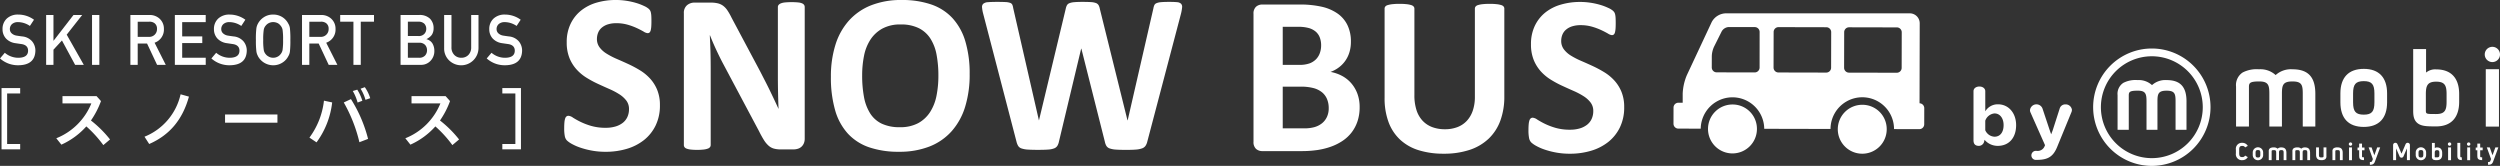 <svg xmlns="http://www.w3.org/2000/svg" width="651.784" height="43.246" viewBox="0 0 651.784 43.246">
  <rect x="0" y="0" width="651.784" height="43.246" fill="#333333" stroke="none"/>
  <g id="グループ_152" data-name="グループ 152" transform="translate(-213.216 -59.133)">
    <g id="グループ_151" data-name="グループ 151" transform="translate(-95)">
      <g id="グループ_139" data-name="グループ 139" transform="translate(820.73 71.339)">
        <path id="パス_4921" data-name="パス 4921" d="M16.329,152.094a2.82,2.82,0,0,1,2.408-1.9c1.413,0,2.372,1.239,2.372,3.053,0,1.868-.906,3.018-2.372,3.018a2.765,2.765,0,0,1-2.408-1.692Zm-.192,4.971a4.493,4.493,0,0,0,3.437,1.587c2.931,0,4.8-2.093,4.8-5.39,0-3.176-1.971-5.444-4.728-5.444a3.757,3.757,0,0,0-3.314,1.833V144.4c0-.715-.645-1.221-1.535-1.221s-1.536.506-1.536,1.221v12.787c0,.995.471,1.466,1.431,1.466a1.43,1.43,0,0,0,1.343-1.1Z" transform="translate(-11.258 -132.828)" fill="#fff"/>
        <path id="パス_4922" data-name="パス 4922" d="M30.069,156.931l-.192.437a1.938,1.938,0,0,1-1.953,1.046h-.437a1.188,1.188,0,0,0,0,2.339h.593c2.826-.018,4.187-.926,5.2-3.489l3.645-8.879a1.735,1.735,0,0,0,.158-.681,1.642,1.642,0,0,0-1.745-1.413,1.487,1.487,0,0,0-1.448,1.082l-1.71,5.321a.6.6,0,0,1-.035.105l-.123.366c-.243.645-.261.663-.33.873h-.053a4.262,4.262,0,0,0-.176-.507c-.035-.122-.14-.419-.192-.575a2.811,2.811,0,0,1-.1-.281l-1.763-5.3a1.689,1.689,0,0,0-3.263.418,1.374,1.374,0,0,0,.123.576Z" transform="translate(-9.414 -131.281)" fill="#fff"/>
        <path id="パス_4923" data-name="パス 4923" d="M88,155.1H84.72v-8.52c0-2.258-.215-3.225-2.688-3.225-2.5,0-2.742.968-2.742,3.225v8.52H76.011v-8.547c0-2.231-.269-3.2-2.633-3.2-2.42,0-2.688.377-2.688,1.451v10.3H67.33V144.7a3.913,3.913,0,0,1,1.721-3.683,7.943,7.943,0,0,1,4.247-.834,5.874,5.874,0,0,1,4.353,1.506,5.961,5.961,0,0,1,4.382-1.506c4.194,0,5.967,2.124,5.967,6.4Z" transform="translate(3.126 -134.326)" fill="#fff"/>
        <path id="パス_4924" data-name="パス 4924" d="M85.464,148.821V146.51c0-4.166,2.15-6.4,6.1-6.4,4.005,0,6.075,2.312,6.075,6.4v2.312c0,4.166-2.124,6.423-6.075,6.423-4.031,0-6.1-2.283-6.1-6.423m8.87,0V146.51c0-2.366-.672-3.2-2.769-3.2-2.123,0-2.795.833-2.795,3.2v2.312c0,2.393.672,3.225,2.795,3.225,2.1,0,2.769-.833,2.769-3.225" transform="translate(12.195 -134.362)" fill="#fff"/>
        <path id="パス_4925" data-name="パス 4925" d="M99.621,156.24c-1.506-.86-1.506-2.526-1.506-3.735V136.673h3.36V142.8a3.7,3.7,0,0,1,2.634-.833c3.978,0,5.994,2.366,5.994,6.423v2.016c0,4.139-2.1,6.425-5.994,6.425-2.177,0-3.494-.027-4.488-.592m7.2-5.832v-2.016c0-2.177-.431-3.225-2.715-3.225-2.258,0-2.688,1.049-2.688,3.225v4.166c0,1.049,0,1.049,2.688,1.049,2.285,0,2.715-1.022,2.715-3.2" transform="translate(18.521 -136.082)" fill="#fff"/>
        <path id="パス_4926" data-name="パス 4926" d="M110.552,138.268a1.988,1.988,0,1,1,1.988,1.989,1.984,1.984,0,0,1-1.988-1.989m.269,3.843h3.44v14.971h-3.44Z" transform="translate(24.741 -136.279)" fill="#fff"/>
        <path id="パス_4927" data-name="パス 4927" d="M67.3,155.707v-.957a1.559,1.559,0,0,1,1.676-1.785,1.6,1.6,0,0,1,1.425.8l-.689.4a.793.793,0,0,0-.737-.395c-.683,0-.813.365-.813.977v.957c0,.821.3.983.813.983a.791.791,0,0,0,.737-.4l.689.4a1.6,1.6,0,0,1-1.425.8,1.555,1.555,0,0,1-1.676-1.784" transform="translate(3.112 -127.935)" fill="#fff"/>
        <path id="パス_4928" data-name="パス 4928" d="M70.231,155.684v-.515a1.358,1.358,0,1,1,2.712,0v.515a1.358,1.358,0,1,1-2.712,0m1.976,0v-.515c0-.527-.15-.713-.617-.713s-.623.186-.623.713v.515c0,.533.15.719.623.719s.617-.186.617-.719" transform="translate(4.577 -127.545)" fill="#fff"/>
        <path id="パス_4929" data-name="パス 4929" d="M77.621,157.083H76.89v-1.9c0-.5-.048-.719-.6-.719s-.611.216-.611.719v1.9h-.731v-1.9c0-.5-.06-.713-.587-.713s-.6.084-.6.323v2.294h-.749v-2.316a.872.872,0,0,1,.383-.821,1.77,1.77,0,0,1,.947-.186,1.311,1.311,0,0,1,.971.336,1.323,1.323,0,0,1,.975-.336c.935,0,1.329.473,1.329,1.425Z" transform="translate(5.97 -127.537)" fill="#fff"/>
        <path id="パス_4930" data-name="パス 4930" d="M81.735,157.083H81v-1.9c0-.5-.048-.719-.6-.719s-.611.216-.611.719v1.9h-.731v-1.9c0-.5-.06-.713-.587-.713s-.6.084-.6.323v2.294h-.749v-2.316a.872.872,0,0,1,.383-.821,1.77,1.77,0,0,1,.947-.186,1.311,1.311,0,0,1,.971.336,1.323,1.323,0,0,1,.975-.336c.935,0,1.329.473,1.329,1.425Z" transform="translate(8.028 -127.537)" fill="#fff"/>
        <path id="パス_4931" data-name="パス 4931" d="M83.183,153.756h.749v2.282a.9.9,0,0,1-.384.855,1.82,1.82,0,0,1-.963.186c-.923,0-1.347-.467-1.347-1.419v-1.9h.749v1.9c0,.5.048.713.6.713s.6-.084.6-.359Z" transform="translate(10.081 -127.539)" fill="#fff"/>
        <path id="パス_4932" data-name="パス 4932" d="M84.831,157.083h-.749V154.8a.9.9,0,0,1,.384-.855,1.763,1.763,0,0,1,.963-.186c.929,0,1.329.473,1.329,1.419v1.9h-.731v-1.9c0-.5-.042-.713-.593-.713s-.6.084-.6.359Z" transform="translate(11.504 -127.537)" fill="#fff"/>
        <path id="パス_4933" data-name="パス 4933" d="M86.924,153.333a.443.443,0,1,1,.444.444.443.443,0,0,1-.444-.444m.06.857h.767v3.335h-.767Z" transform="translate(12.925 -127.972)" fill="#fff"/>
        <path id="パス_4934" data-name="パス 4934" d="M89.611,154.841v1.515c0,.311.03.317.515.317v.73c-1.065,0-1.263-.424-1.263-1.047v-1.515h-.419v-.713h.419V153.1h.749v1.023h.647v.713Z" transform="translate(13.685 -127.865)" fill="#fff"/>
        <path id="パス_4935" data-name="パス 4935" d="M90.695,157.575c.485,0,.527-.1.617-.324.024-.059.09-.239.162-.443l-1.1-3.053h.761l.725,2.048c.264-.737.563-1.551.749-2.048h.779L92,157.5c-.15.407-.371.8-1.305.8Z" transform="translate(14.649 -127.539)" fill="#fff"/>
        <path id="パス_4936" data-name="パス 4936" d="M94.625,153.539a.588.588,0,0,1,.593-.581.581.581,0,0,1,.533.353c.258.593.725,1.683,1.055,2.45a.013.013,0,0,0,.024,0c.329-.767.8-1.857,1.053-2.45a.587.587,0,0,1,1.125.228v3.939h-.779v-2.993c0-.018-.023-.018-.028,0-.3.695-.647,1.508-.863,2a.554.554,0,0,1-1.037,0c-.215-.492-.557-1.283-.867-2-.006-.018-.03-.018-.03,0v2.993h-.779Z" transform="translate(16.776 -127.938)" fill="#fff"/>
        <path id="パス_4937" data-name="パス 4937" d="M98.556,155.684v-.515a1.358,1.358,0,1,1,2.712,0v.515a1.358,1.358,0,1,1-2.712,0m1.976,0v-.515c0-.527-.15-.713-.617-.713s-.623.186-.623.713v.515c0,.533.15.719.623.719s.617-.186.617-.719" transform="translate(18.742 -127.545)" fill="#fff"/>
        <path id="パス_4938" data-name="パス 4938" d="M101.709,157.336a.851.851,0,0,1-.336-.833v-3.525h.749v1.364a.828.828,0,0,1,.587-.184c.887,0,1.335.527,1.335,1.431v.449c0,.923-.467,1.431-1.335,1.431a2.084,2.084,0,0,1-1-.132m1.6-1.3v-.449c0-.486-.1-.719-.6-.719s-.6.233-.6.719v.927c0,.234,0,.234.6.234.509,0,.6-.228.6-.713" transform="translate(20.151 -127.928)" fill="#fff"/>
        <path id="パス_4939" data-name="パス 4939" d="M104.143,153.333a.443.443,0,1,1,.443.444.442.442,0,0,1-.443-.444m.059.857h.767v3.335H104.2Z" transform="translate(21.536 -127.972)" fill="#fff"/>
        <path id="パス_4940" data-name="パス 4940" d="M105.791,156.386v-3.413h.761v3.413c0,.348.03.353.4.353v.731c-.791,0-1.161-.335-1.161-1.083" transform="translate(22.36 -127.931)" fill="#fff"/>
        <path id="パス_4941" data-name="パス 4941" d="M107.463,153.333a.443.443,0,1,1,.443.444.442.442,0,0,1-.443-.444m.06.857h.767v3.335h-.767Z" transform="translate(23.196 -127.972)" fill="#fff"/>
        <path id="パス_4942" data-name="パス 4942" d="M110.15,154.841v1.515c0,.311.03.317.515.317v.73c-1.065,0-1.263-.424-1.263-1.047v-1.515h-.419v-.713h.419V153.1h.749v1.023h.647v.713Z" transform="translate(23.956 -127.865)" fill="#fff"/>
        <path id="パス_4943" data-name="パス 4943" d="M111.234,157.575c.485,0,.527-.1.617-.324.024-.059.09-.239.162-.443l-1.1-3.053h.761l.725,2.048c.264-.737.563-1.551.749-2.048h.779l-1.383,3.747c-.15.407-.372.8-1.305.8Z" transform="translate(24.92 -127.539)" fill="#fff"/>
        <path id="パス_4944" data-name="パス 4944" d="M64.706,155.03h-2.85v-7.407c0-1.962-.188-2.8-2.337-2.8-2.174,0-2.384.842-2.384,2.8v7.407H54.284V147.6c0-1.938-.233-2.78-2.289-2.78-2.1,0-2.337.327-2.337,1.262v8.949H46.737v-9.044a3.4,3.4,0,0,1,1.5-3.2,6.9,6.9,0,0,1,3.692-.725,5.111,5.111,0,0,1,3.786,1.31,5.175,5.175,0,0,1,3.809-1.31c3.645,0,5.187,1.847,5.187,5.562Z" transform="translate(-7.172 -133.388)" fill="#fff"/>
        <path id="パス_4945" data-name="パス 4945" d="M57.791,167.17a15.3,15.3,0,1,1,15.3-15.3,15.314,15.314,0,0,1-15.3,15.3m0-28.575A13.279,13.279,0,1,0,71.07,151.873a13.294,13.294,0,0,0-13.279-13.279" transform="translate(-9.293 -136.13)" fill="#fff"/>
      </g>
      <g id="グループ_138" data-name="グループ 138" transform="translate(455.314 59.133)">
        <path id="パス_4905" data-name="パス 4905" d="M35.445,48.461a11.8,11.8,0,0,1-1.123,5.285,10.948,10.948,0,0,1-3.041,3.8,13.256,13.256,0,0,1-4.49,2.289A19.083,19.083,0,0,1,21.3,60.6a19.524,19.524,0,0,1-3.677-.325,20.8,20.8,0,0,1-3-.783,13.04,13.04,0,0,1-2.171-.959,6.235,6.235,0,0,1-1.255-.886,2.214,2.214,0,0,1-.547-1.108,10.123,10.123,0,0,1-.163-2.082q0-.915.06-1.536a4.428,4.428,0,0,1,.191-1,1.108,1.108,0,0,1,.355-.547.852.852,0,0,1,.516-.163,2.448,2.448,0,0,1,1.167.488,20.752,20.752,0,0,0,1.934,1.078,17.544,17.544,0,0,0,2.82,1.078,13.375,13.375,0,0,0,3.8.487A8.757,8.757,0,0,0,23.869,54a5.681,5.681,0,0,0,1.9-.96,4.074,4.074,0,0,0,1.2-1.535,4.889,4.889,0,0,0,.414-2.038,3.573,3.573,0,0,0-.709-2.23,7.049,7.049,0,0,0-1.846-1.654,19.113,19.113,0,0,0-2.584-1.359q-1.447-.634-2.982-1.344a27.183,27.183,0,0,1-2.983-1.609A12.064,12.064,0,0,1,13.7,39.114a10.156,10.156,0,0,1-1.846-2.968,10.718,10.718,0,0,1-.709-4.1,10.857,10.857,0,0,1,1.019-4.828,9.9,9.9,0,0,1,2.747-3.456A11.694,11.694,0,0,1,18.982,21.7a17.83,17.83,0,0,1,4.976-.679,18.071,18.071,0,0,1,2.717.207,18.669,18.669,0,0,1,2.539.561,14.251,14.251,0,0,1,2.1.8,4.9,4.9,0,0,1,1.21.738,2.136,2.136,0,0,1,.4.5,2.329,2.329,0,0,1,.177.547,5.563,5.563,0,0,1,.1.856c.02.344.029.773.029,1.284q0,.858-.043,1.447a5.427,5.427,0,0,1-.148.975,1.163,1.163,0,0,1-.3.561.732.732,0,0,1-.516.176,2.459,2.459,0,0,1-1.034-.413q-.71-.413-1.743-.9a16.518,16.518,0,0,0-2.391-.886,10.577,10.577,0,0,0-2.983-.4,7.109,7.109,0,0,0-2.214.31,4.579,4.579,0,0,0-1.58.856,3.384,3.384,0,0,0-.945,1.315,4.3,4.3,0,0,0-.31,1.624,3.572,3.572,0,0,0,.694,2.2,6.628,6.628,0,0,0,1.86,1.654A19.843,19.843,0,0,0,24.223,36.4q1.476.636,3.012,1.343a29.9,29.9,0,0,1,3.012,1.61,12.116,12.116,0,0,1,2.628,2.156,10.029,10.029,0,0,1,1.86,2.954,10.328,10.328,0,0,1,.709,4" transform="translate(-10.491 -21.026)" fill="#fff"/>
        <path id="パス_4906" data-name="パス 4906" d="M78.065,57.291a2.968,2.968,0,0,1-.236,1.211,2.553,2.553,0,0,1-.636.886,2.441,2.441,0,0,1-.945.516,3.863,3.863,0,0,1-1.107.163H71.833a6.782,6.782,0,0,1-1.787-.207,3.54,3.54,0,0,1-1.387-.752,6.593,6.593,0,0,1-1.226-1.476q-.592-.932-1.329-2.407L56.595,37.357q-.828-1.594-1.684-3.441t-1.535-3.588h-.059q.118,2.125.177,4.237t.059,4.357V58.915a.915.915,0,0,1-.162.531,1.2,1.2,0,0,1-.562.4,4.448,4.448,0,0,1-1.078.252,13.982,13.982,0,0,1-1.742.088A13.689,13.689,0,0,1,48.3,60.1a4.2,4.2,0,0,1-1.063-.252,1.1,1.1,0,0,1-.532-.4.978.978,0,0,1-.148-.531V24.569a2.585,2.585,0,0,1,.812-2.081,2.963,2.963,0,0,1,1.994-.695h4.164a7.934,7.934,0,0,1,1.891.192,3.923,3.923,0,0,1,1.373.635,4.932,4.932,0,0,1,1.137,1.226,16,16,0,0,1,1.092,1.934l7.442,13.969q.649,1.269,1.284,2.5t1.226,2.45q.59,1.226,1.151,2.407t1.093,2.363h.029q-.088-2.067-.132-4.312t-.045-4.282V22.946a.867.867,0,0,1,.177-.532A1.423,1.423,0,0,1,71.833,22a3.909,3.909,0,0,1,1.093-.251,16.927,16.927,0,0,1,1.742-.074,16.255,16.255,0,0,1,1.684.074A3.347,3.347,0,0,1,77.4,22a1.2,1.2,0,0,1,.517.413.989.989,0,0,1,.148.532Z" transform="translate(-15.363 -21.114)" fill="#fff"/>
        <path id="パス_4907" data-name="パス 4907" d="M127.057,40.37a28.286,28.286,0,0,1-1.181,8.5,17.147,17.147,0,0,1-3.514,6.364,15.126,15.126,0,0,1-5.773,3.987,21.372,21.372,0,0,1-7.959,1.373,23.522,23.522,0,0,1-7.782-1.166,13.489,13.489,0,0,1-5.536-3.559,15.216,15.216,0,0,1-3.323-6.083,30.588,30.588,0,0,1-1.107-8.742,27.4,27.4,0,0,1,1.181-8.342A17.046,17.046,0,0,1,95.576,26.4a15.342,15.342,0,0,1,5.774-3.986,21.242,21.242,0,0,1,7.987-1.388A23.387,23.387,0,0,1,117,22.178a13.494,13.494,0,0,1,5.552,3.544,15.446,15.446,0,0,1,3.366,6.04,29.061,29.061,0,0,1,1.137,8.608m-8.151.413a29.3,29.3,0,0,0-.472-5.478,11.779,11.779,0,0,0-1.61-4.223,7.676,7.676,0,0,0-3.027-2.717,10.377,10.377,0,0,0-4.725-.96,9.657,9.657,0,0,0-4.784,1.078,8.8,8.8,0,0,0-3.1,2.879,11.9,11.9,0,0,0-1.668,4.209,25.6,25.6,0,0,0-.488,5.093,30.42,30.42,0,0,0,.472,5.626,12.119,12.119,0,0,0,1.595,4.267,7.337,7.337,0,0,0,3.013,2.7,10.734,10.734,0,0,0,4.754.93,9.78,9.78,0,0,0,4.784-1.063,8.584,8.584,0,0,0,3.1-2.894,12.2,12.2,0,0,0,1.668-4.267,26.371,26.371,0,0,0,.487-5.183" transform="translate(-21.351 -21.026)" fill="#fff"/>
        <path id="パス_4908" data-name="パス 4908" d="M179.523,58.019a3.3,3.3,0,0,1-.487,1.136,1.887,1.887,0,0,1-.932.65,6.208,6.208,0,0,1-1.594.3q-.974.074-2.481.074-1.683,0-2.7-.074a5.943,5.943,0,0,1-1.609-.3,1.63,1.63,0,0,1-.856-.65,3.546,3.546,0,0,1-.414-1.136L162.336,33.8h-.059l-5.789,24.216a3.509,3.509,0,0,1-.413,1.107,1.718,1.718,0,0,1-.842.665,5.271,5.271,0,0,1-1.565.31q-.989.074-2.613.074-1.713,0-2.731-.074a5.951,5.951,0,0,1-1.61-.3,1.627,1.627,0,0,1-.856-.65,4.02,4.02,0,0,1-.444-1.136l-8.682-33.341a9.145,9.145,0,0,1-.295-1.669,1.1,1.1,0,0,1,.339-.93,2.117,2.117,0,0,1,1.212-.4q.841-.073,2.347-.074,1.388,0,2.2.044a4.152,4.152,0,0,1,1.226.207.979.979,0,0,1,.562.472,3.306,3.306,0,0,1,.235.872l6.7,29.265h.029l6.969-29.059a3.416,3.416,0,0,1,.31-.915,1.264,1.264,0,0,1,.65-.547,4.43,4.43,0,0,1,1.256-.266q.8-.073,2.127-.074,1.417,0,2.258.059a4.279,4.279,0,0,1,1.3.251,1.336,1.336,0,0,1,.663.547,3.058,3.058,0,0,1,.325.944l7.206,29.059h.06l6.7-29.177a3.791,3.791,0,0,1,.235-.812,1.065,1.065,0,0,1,.562-.532,3.773,3.773,0,0,1,1.181-.266q.768-.073,2.156-.074,1.3,0,2.022.074a1.7,1.7,0,0,1,1.049.4,1.181,1.181,0,0,1,.28.96,10.991,10.991,0,0,1-.31,1.727Z" transform="translate(-27.504 -21.104)" fill="#fff"/>
        <path id="パス_4909" data-name="パス 4909" d="M40.824,106.007a11.447,11.447,0,0,1-.56,3.691,9.87,9.87,0,0,1-1.551,2.924,10.012,10.012,0,0,1-2.363,2.186,13.769,13.769,0,0,1-3.026,1.506,18.7,18.7,0,0,1-3.529.871,28.311,28.311,0,0,1-4.179.28H15.457a2.414,2.414,0,0,1-1.639-.576,2.36,2.36,0,0,1-.664-1.875V81.7a2.362,2.362,0,0,1,.664-1.875,2.414,2.414,0,0,1,1.639-.576h9.6a25.668,25.668,0,0,1,5.951.591,11.718,11.718,0,0,1,4.1,1.787,7.915,7.915,0,0,1,2.554,3.027,9.786,9.786,0,0,1,.886,4.312,9.375,9.375,0,0,1-.354,2.614,7.834,7.834,0,0,1-1.034,2.229,7.713,7.713,0,0,1-1.669,1.772,8.467,8.467,0,0,1-2.258,1.24,10.126,10.126,0,0,1,3,1.034,8.506,8.506,0,0,1,2.391,1.9,8.879,8.879,0,0,1,1.61,2.731,9.9,9.9,0,0,1,.59,3.515m-10.04-16.1a5.7,5.7,0,0,0-.355-2.067,3.741,3.741,0,0,0-1.063-1.521,4.9,4.9,0,0,0-1.787-.931,10.319,10.319,0,0,0-2.879-.324H20.773v9.922h4.341a7.453,7.453,0,0,0,2.688-.4A4.631,4.631,0,0,0,29.47,93.5a4.441,4.441,0,0,0,.989-1.624,5.923,5.923,0,0,0,.325-1.964m1.978,16.361a6.054,6.054,0,0,0-.443-2.378,4.544,4.544,0,0,0-1.3-1.757,5.98,5.98,0,0,0-2.186-1.092,12.767,12.767,0,0,0-3.454-.384H20.773V111.53h5.611a9.423,9.423,0,0,0,2.731-.34,5.58,5.58,0,0,0,1.92-1,4.6,4.6,0,0,0,1.27-1.654,5.318,5.318,0,0,0,.458-2.259" transform="translate(166.555 -78.07)" fill="#fff"/>
        <path id="パス_4910" data-name="パス 4910" d="M83.882,103.2a17.932,17.932,0,0,1-1.034,6.291,12.353,12.353,0,0,1-3.042,4.7,13.2,13.2,0,0,1-4.961,2.923,21.1,21.1,0,0,1-6.792,1,21.528,21.528,0,0,1-6.467-.9,12.554,12.554,0,0,1-4.844-2.732,11.923,11.923,0,0,1-3.027-4.562,17.779,17.779,0,0,1-1.048-6.393V80.287a.869.869,0,0,1,.177-.532,1.257,1.257,0,0,1,.635-.384,6.573,6.573,0,0,1,1.2-.236,16.5,16.5,0,0,1,1.891-.088,16.159,16.159,0,0,1,1.86.088,6.23,6.23,0,0,1,1.181.236,1.358,1.358,0,0,1,.635.384.828.828,0,0,1,.192.532v22.561a12.389,12.389,0,0,0,.56,3.943,7.259,7.259,0,0,0,1.61,2.761,6.651,6.651,0,0,0,2.511,1.639,9.244,9.244,0,0,0,3.262.547,9,9,0,0,0,3.278-.561,6.512,6.512,0,0,0,2.451-1.639,7.379,7.379,0,0,0,1.551-2.658,10.943,10.943,0,0,0,.546-3.588v-23a.864.864,0,0,1,.177-.532A1.255,1.255,0,0,1,77,79.371a6.244,6.244,0,0,1,1.2-.236,16.545,16.545,0,0,1,1.875-.088,15.761,15.761,0,0,1,1.845.088,6.219,6.219,0,0,1,1.167.236,1.252,1.252,0,0,1,.62.384.864.864,0,0,1,.177.532Z" transform="translate(161.217 -78.042)" fill="#fff"/>
        <path id="パス_4911" data-name="パス 4911" d="M120.992,105.9a11.8,11.8,0,0,1-1.124,5.285,10.945,10.945,0,0,1-3.04,3.8,13.261,13.261,0,0,1-4.491,2.289,19.078,19.078,0,0,1-5.491.768,19.511,19.511,0,0,1-3.677-.325,20.8,20.8,0,0,1-3-.783A12.978,12.978,0,0,1,98,115.971a6.246,6.246,0,0,1-1.256-.886,2.22,2.22,0,0,1-.546-1.108,10.111,10.111,0,0,1-.163-2.082q0-.915.06-1.536a4.477,4.477,0,0,1,.191-1,1.109,1.109,0,0,1,.355-.547.85.85,0,0,1,.516-.163,2.448,2.448,0,0,1,1.167.488,20.642,20.642,0,0,0,1.934,1.078,17.513,17.513,0,0,0,2.82,1.078,13.375,13.375,0,0,0,3.8.487,8.761,8.761,0,0,0,2.539-.339,5.676,5.676,0,0,0,1.9-.96,4.068,4.068,0,0,0,1.2-1.535,4.889,4.889,0,0,0,.413-2.038,3.568,3.568,0,0,0-.709-2.23,7.045,7.045,0,0,0-1.845-1.654,19.113,19.113,0,0,0-2.584-1.359q-1.448-.634-2.983-1.344a27.183,27.183,0,0,1-2.983-1.609,12.06,12.06,0,0,1-2.583-2.156A10.177,10.177,0,0,1,97.4,93.586a10.735,10.735,0,0,1-.709-4.1,10.868,10.868,0,0,1,1.019-4.828,9.916,9.916,0,0,1,2.748-3.456,11.7,11.7,0,0,1,4.075-2.052,17.83,17.83,0,0,1,4.976-.679,18.062,18.062,0,0,1,2.717.207,18.683,18.683,0,0,1,2.54.561,14.238,14.238,0,0,1,2.1.8,4.885,4.885,0,0,1,1.21.738,2.113,2.113,0,0,1,.4.5,2.329,2.329,0,0,1,.177.547,5.659,5.659,0,0,1,.1.856c.019.344.029.773.029,1.284,0,.572-.013,1.053-.043,1.447a5.351,5.351,0,0,1-.148.975,1.17,1.17,0,0,1-.295.561.732.732,0,0,1-.516.176,2.455,2.455,0,0,1-1.034-.413c-.474-.275-1.053-.575-1.744-.9a16.477,16.477,0,0,0-2.391-.886,10.573,10.573,0,0,0-2.983-.4,7.1,7.1,0,0,0-2.213.31,4.576,4.576,0,0,0-1.581.856A3.391,3.391,0,0,0,104.882,87a4.281,4.281,0,0,0-.31,1.624,3.572,3.572,0,0,0,.694,2.2,6.636,6.636,0,0,0,1.86,1.654,19.842,19.842,0,0,0,2.643,1.359q1.476.636,3.012,1.343a29.916,29.916,0,0,1,3.012,1.61,12.115,12.115,0,0,1,2.628,2.156,10.027,10.027,0,0,1,1.86,2.954,10.312,10.312,0,0,1,.71,4" transform="translate(155.359 -77.964)" fill="#fff"/>
      </g>
      <g id="グループ_140" data-name="グループ 140" transform="translate(739.509 62.614)">
        <path id="パス_4912" data-name="パス 4912" d="M159.8,106.954a6.378,6.378,0,1,1-6.364-6.392,6.334,6.334,0,0,1,6.364,6.392" transform="translate(-133.036 -76.8)" fill="#fff"/>
        <path id="パス_4913" data-name="パス 4913" d="M188.229,107.018a6.378,6.378,0,1,1-6.364-6.392,6.334,6.334,0,0,1,6.364,6.392" transform="translate(-127.629 -76.788)" fill="#fff"/>
        <path id="パス_4914" data-name="パス 4914" d="M203.632,104.044l.046-20.851a2.592,2.592,0,0,0-2.531-2.6H153.079a4.3,4.3,0,0,0-3.613,2.239l-6.5,13.882a13.67,13.67,0,0,0-1.083,4.834l0,2.349-1.119,0a1.271,1.271,0,0,0-1.271,1.265l-.01,4.213a1.272,1.272,0,0,0,1.266,1.271l5.837.013a8.278,8.278,0,0,1,16.555.037l17.285.039a8.278,8.278,0,0,1,16.556.037l6.6.016a1.273,1.273,0,0,0,1.271-1.266l.01-4.213a1.27,1.27,0,0,0-1.22-1.266m-41.711-9.311A1.274,1.274,0,0,1,160.649,96l-9.918-.023a1.272,1.272,0,0,1-1.266-1.271l.007-2.983a6.4,6.4,0,0,1,.57-2.4l2.011-4.026a2.252,2.252,0,0,1,1.836-1.132l6.786.015a1.271,1.271,0,0,1,1.265,1.271Zm18.646.042a1.272,1.272,0,0,1-1.271,1.266l-12.469-.029a1.272,1.272,0,0,1-1.266-1.271l.021-9.285a1.273,1.273,0,0,1,1.271-1.266l12.469.029a1.271,1.271,0,0,1,1.265,1.271Zm18.393.042a1.271,1.271,0,0,1-1.271,1.265l-12.469-.027a1.272,1.272,0,0,1-1.266-1.271l.021-9.286a1.272,1.272,0,0,1,1.271-1.265l12.469.027a1.272,1.272,0,0,1,1.265,1.272Z" transform="translate(-134.475 -80.597)" fill="#fff"/>
      </g>
    </g>
    <path id="パス_4915" data-name="パス 4915" d="M144.558,115.938h-3.4v13.181h3.4v1.392H139.7V114.546h4.858Z" transform="translate(73.918 -32.445)" fill="#fff"/>
    <path id="パス_4916" data-name="パス 4916" d="M156.475,128.449a30.4,30.4,0,0,0-4.432-4.874,19.307,19.307,0,0,1-6.505,4.756l-1.326-1.664a16.4,16.4,0,0,0,9.14-9.088h-7.526v-1.9h8.883l1.156,1.293a22.224,22.224,0,0,1-2.617,5.061,29.051,29.051,0,0,1,4.976,4.943Z" transform="translate(83.679 -31.486)" fill="#fff"/>
    <path id="パス_4917" data-name="パス 4917" d="M165.48,116.03c-1.664,6-5.028,10.02-10.363,12.349l-1.222-1.9a15.6,15.6,0,0,0,9.41-11.058Z" transform="translate(96.996 -31.705)" fill="#fff"/>
    <rect id="長方形_1040" data-name="長方形 1040" width="13.656" height="2.141" transform="translate(271.891 88.98)" fill="#fff"/>
    <path id="パス_4918" data-name="パス 4918" d="M172.214,127.564A19.945,19.945,0,0,0,176,117.932l2.139.459a21.6,21.6,0,0,1-4.076,10.412Zm10.821-10.039A35.947,35.947,0,0,1,187.5,127.9l-2.26.867a38.822,38.822,0,0,0-4.077-10.361Zm1.65-2.463a12.23,12.23,0,0,1,1.322,2.9l-1.239.459a12.028,12.028,0,0,0-1.257-3.007Zm1.969-.645a10.322,10.322,0,0,1,1.409,2.87l-1.239.425a10.98,10.98,0,0,0-1.276-2.9Z" transform="translate(121.677 -32.555)" fill="#fff"/>
    <path id="パス_4919" data-name="パス 4919" d="M194.576,128.449a30.406,30.406,0,0,0-4.432-4.874,19.308,19.308,0,0,1-6.505,4.756l-1.326-1.664a16.4,16.4,0,0,0,9.14-9.088h-7.526v-1.9h8.883l1.156,1.293a22.22,22.22,0,0,1-2.617,5.061,29.046,29.046,0,0,1,4.976,4.943Z" transform="translate(136.579 -31.486)" fill="#fff"/>
    <path id="パス_4920" data-name="パス 4920" d="M196.587,114.545v15.967h-4.858V129.12h3.4V115.938h-3.4v-1.392Z" transform="translate(152.451 -32.446)" fill="#fff"/>
    <g id="グループ_150" data-name="グループ 150" transform="translate(2222 131.071)">
      <g id="グループ_149" data-name="グループ 149" transform="translate(-2008.784 -68.138)">
        <path id="パス_4886" data-name="パス 4886" d="M11.589,9.961a5.422,5.422,0,0,0,3.58,1.3q2.455-.037,2.49-1.813.018-1.453-1.642-1.749-.762-.106-1.667-.241a4.077,4.077,0,0,1-2.472-1.24A3.523,3.523,0,0,1,11,3.8a3.623,3.623,0,0,1,1.1-2.749A4.192,4.192,0,0,1,15.112,0,6.942,6.942,0,0,1,19.2,1.344L18.132,2.963a5.642,5.642,0,0,0-3.121-1,2.326,2.326,0,0,0-1.469.455,1.714,1.714,0,0,0-.631,1.411,1.456,1.456,0,0,0,.423,1.017,2.393,2.393,0,0,0,1.357.643c.345.06.817.127,1.417.206A3.878,3.878,0,0,1,18.726,7a3.766,3.766,0,0,1,.839,2.428q-.1,3.731-4.42,3.785a7.02,7.02,0,0,1-4.808-1.775Z" transform="translate(-10.337 0)" fill="#fff"/>
        <path id="パス_4887" data-name="パス 4887" d="M20.172.088h1.907v6.7h.038L27.3.088h2.264L25.53,5.216l4.459,7.875H27.725L24.292,6.733l-2.213,2.4v3.959H20.172Z" transform="translate(-8.14 0.02)" fill="#fff"/>
        <rect id="長方形_1039" data-name="長方形 1039" width="1.907" height="13.003" transform="translate(23.994 0.108)" fill="#fff"/>
        <path id="パス_4888" data-name="パス 4888" d="M38.124.088h4.922a3.792,3.792,0,0,1,2.568.856,3.506,3.506,0,0,1,1.25,2.773,3.616,3.616,0,0,1-2.432,3.6l2.914,5.771H45.08L42.473,7.535H40.031v5.557H38.124Zm1.907,5.7h2.892a2,2,0,0,0,2.14-2.075,1.755,1.755,0,0,0-.631-1.475,2.152,2.152,0,0,0-1.4-.4h-3Z" transform="translate(-4.13 0.02)" fill="#fff"/>
        <path id="パス_4889" data-name="パス 4889" d="M47.6.088h8.046V1.943H49.511v3.72h5.241V7.41H49.511v3.828h6.139v1.853H47.6Z" transform="translate(-2.013 0.02)" fill="#fff"/>
        <path id="パス_4890" data-name="パス 4890" d="M56.636,9.961a5.422,5.422,0,0,0,3.58,1.3q2.455-.037,2.49-1.813.018-1.453-1.642-1.749Q60.3,7.589,59.4,7.454a4.077,4.077,0,0,1-2.472-1.24,3.523,3.523,0,0,1-.872-2.41,3.623,3.623,0,0,1,1.1-2.749A4.192,4.192,0,0,1,60.16,0a6.942,6.942,0,0,1,4.084,1.344L63.18,2.963a5.642,5.642,0,0,0-3.121-1,2.326,2.326,0,0,0-1.469.455,1.714,1.714,0,0,0-.631,1.411,1.456,1.456,0,0,0,.423,1.017,2.393,2.393,0,0,0,1.357.643c.345.06.817.127,1.417.206A3.878,3.878,0,0,1,63.774,7a3.766,3.766,0,0,1,.839,2.428q-.1,3.731-4.42,3.785a7.02,7.02,0,0,1-4.808-1.775Z" transform="translate(-0.275 0)" fill="#fff"/>
        <path id="パス_4891" data-name="パス 4891" d="M64.87,6.61A22.63,22.63,0,0,1,65,3.571a3.665,3.665,0,0,1,.423-1.243,4.441,4.441,0,0,1,1.468-1.6A4.234,4.234,0,0,1,69.368,0a4.328,4.328,0,0,1,3.938,2.337,3.033,3.033,0,0,1,.439,1.239,25.594,25.594,0,0,1,.113,3.033,25.631,25.631,0,0,1-.113,3.014,3.057,3.057,0,0,1-.439,1.258,4.192,4.192,0,0,1-1.434,1.588,4.408,4.408,0,0,1-2.5.749,4.527,4.527,0,0,1-3.945-2.337c-.093-.2-.176-.384-.251-.562a3.872,3.872,0,0,1-.172-.7,22.58,22.58,0,0,1-.13-3.014m1.907,0a15.631,15.631,0,0,0,.138,2.6,2.188,2.188,0,0,0,.494,1.1,2.235,2.235,0,0,0,.8.653,2.195,2.195,0,0,0,1.159.295,2.308,2.308,0,0,0,1.187-.295,2.126,2.126,0,0,0,.761-.653,2.311,2.311,0,0,0,.51-1.1,16.693,16.693,0,0,0,.13-2.6,17.09,17.09,0,0,0-.13-2.619,2.3,2.3,0,0,0-.51-1.081,2.309,2.309,0,0,0-.761-.67,2.719,2.719,0,0,0-1.187-.276,2.582,2.582,0,0,0-1.159.276,2.428,2.428,0,0,0-.8.67,2.177,2.177,0,0,0-.494,1.081,16,16,0,0,0-.138,2.619" transform="translate(1.844 0)" fill="#fff"/>
        <path id="パス_4892" data-name="パス 4892" d="M74.7.088h4.922a3.792,3.792,0,0,1,2.568.856,3.506,3.506,0,0,1,1.25,2.773,3.616,3.616,0,0,1-2.432,3.6l2.914,5.771H81.655L79.048,7.535H76.606v5.557H74.7Zm1.907,5.7H79.5a2,2,0,0,0,2.14-2.075,1.755,1.755,0,0,0-.631-1.475,2.152,2.152,0,0,0-1.4-.4h-3Z" transform="translate(4.039 0.02)" fill="#fff"/>
        <path id="パス_4893" data-name="パス 4893" d="M86.288,1.835H82.836V.088h8.813V1.835H88.2V13.091H86.288Z" transform="translate(5.857 0.02)" fill="#fff"/>
        <path id="パス_4894" data-name="パス 4894" d="M95.7.088h4.882a3.819,3.819,0,0,1,2.791.963,3.44,3.44,0,0,1,.941,2.524,3.065,3.065,0,0,1-.371,1.534,2.5,2.5,0,0,1-.57.661,4.041,4.041,0,0,1-.915.6V6.4a2.541,2.541,0,0,1,1.559,1.114,3.731,3.731,0,0,1,.494,1.882,3.615,3.615,0,0,1-1.02,2.667,3.315,3.315,0,0,1-2.482,1.025H95.7Zm1.907,1.747V5.574h2.759A1.943,1.943,0,0,0,101.9,5.01a1.817,1.817,0,0,0,.5-1.309,1.911,1.911,0,0,0-.5-1.336,2.108,2.108,0,0,0-1.539-.53Zm0,5.486v3.917h2.943a1.983,1.983,0,0,0,1.56-.6,2.018,2.018,0,0,0,.493-1.359,2.043,2.043,0,0,0-.493-1.378,2.019,2.019,0,0,0-1.56-.581Z" transform="translate(8.73 0.02)" fill="#fff"/>
        <path id="パス_4895" data-name="パス 4895" d="M104.988.088H106.9V8.479a2.725,2.725,0,0,0,.744,2.026,2.431,2.431,0,0,0,1.825.733,2.485,2.485,0,0,0,1.842-.733,2.762,2.762,0,0,0,.727-2.026V.088h1.907v8.6a4.515,4.515,0,0,1-7.64,3.257,4.27,4.27,0,0,1-1.313-3.252Z" transform="translate(10.805 0.02)" fill="#fff"/>
        <path id="パス_4896" data-name="パス 4896" d="M115.312,9.961a5.422,5.422,0,0,0,3.58,1.3q2.455-.037,2.49-1.813.018-1.453-1.642-1.749-.762-.106-1.667-.241a4.077,4.077,0,0,1-2.472-1.24,3.523,3.523,0,0,1-.872-2.41,3.623,3.623,0,0,1,1.1-2.749A4.192,4.192,0,0,1,118.835,0a6.942,6.942,0,0,1,4.084,1.344l-1.063,1.619a5.642,5.642,0,0,0-3.121-1,2.326,2.326,0,0,0-1.469.455,1.714,1.714,0,0,0-.631,1.411,1.456,1.456,0,0,0,.423,1.017,2.393,2.393,0,0,0,1.357.643c.345.06.817.127,1.417.206A3.878,3.878,0,0,1,122.449,7a3.766,3.766,0,0,1,.839,2.428q-.1,3.731-4.42,3.785a7.02,7.02,0,0,1-4.808-1.775Z" transform="translate(12.831 0)" fill="#fff"/>
      </g>
    </g>
  </g>
</svg>
